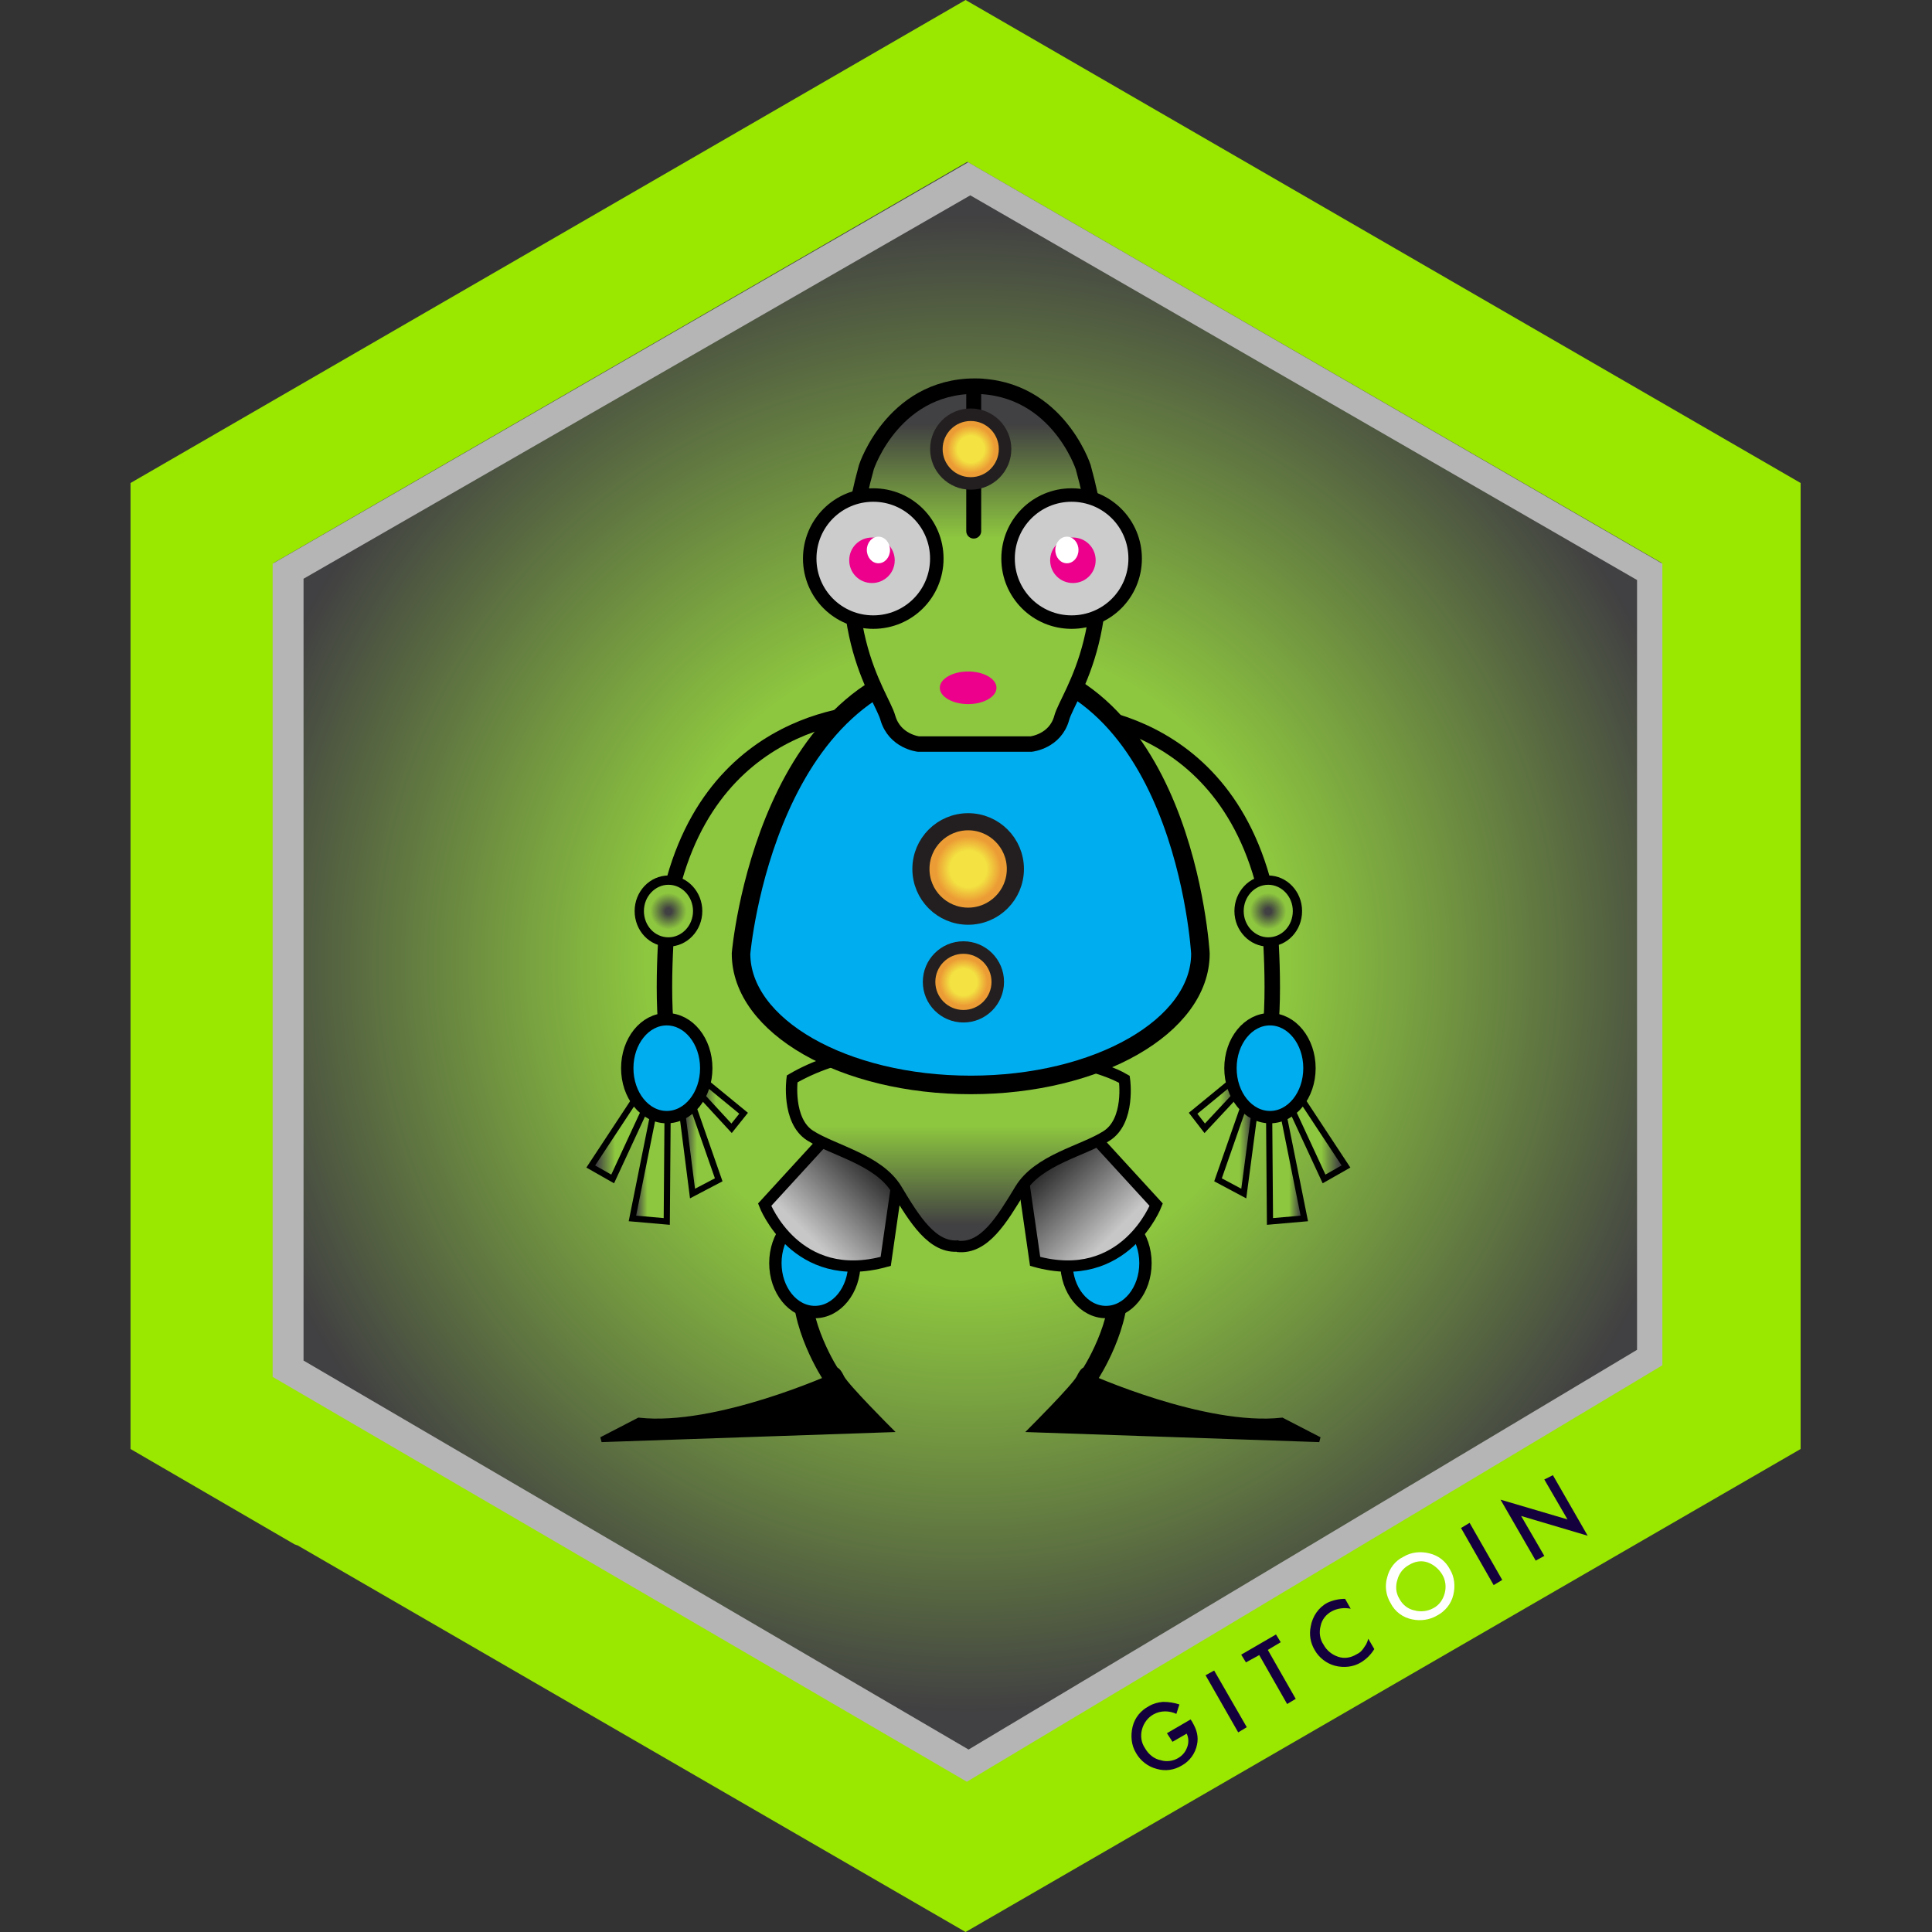 <?xml version="1.0" encoding="utf-8"?>
<!-- Generator: Adobe Illustrator 24.2.0, SVG Export Plug-In . SVG Version: 6.00 Build 0)  -->
<svg version="1.1" id="Layer_1" xmlns="http://www.w3.org/2000/svg" xmlns:xlink="http://www.w3.org/1999/xlink" x="0px" y="0px"
	 viewBox="0 0 450 450" style="enable-background:new 0 0 450 450;" xml:space="preserve">
<rect x="0" y="0" width="450" height="450" fill="#333333" stroke="none"/>
<style type="text/css">
	.st0{fill:#9AE700;}
	.st1{fill:#15003E;}
	.st2{fill:#FFFFFF;}
	.st3{fill:url(#Path-6_1_);}
	.st4{fill:#B5B5B5;}
	.st5{fill:none;stroke:#000000;stroke-width:4.319;stroke-linecap:round;stroke-linejoin:round;}
	.st6{fill:#00AEEF;stroke:#000000;stroke-width:2.88;}
	.st7{fill:url(#SVGID_1_);stroke:#000000;stroke-width:2.647;}
	.st8{stroke:#000000;stroke-width:1.193;}
	.st9{fill:url(#SVGID_2_);stroke:#000000;stroke-width:2.647;}
	.st10{fill:url(#SVGID_3_);stroke:#000000;stroke-width:2.647;}
	.st11{fill:url(#SVGID_4_);stroke:#000000;stroke-width:1.44;}
	.st12{fill:url(#SVGID_5_);stroke:#000000;stroke-width:1.44;}
	.st13{fill:url(#SVGID_6_);stroke:#000000;stroke-width:1.44;}
	.st14{fill:url(#SVGID_7_);stroke:#000000;stroke-width:1.44;}
	.st15{fill:none;stroke:#000000;stroke-width:3.599;stroke-linecap:round;stroke-linejoin:round;}
	.st16{fill:url(#SVGID_8_);stroke:#000000;stroke-width:2.16;}
	.st17{fill:url(#SVGID_9_);stroke:#000000;stroke-width:1.44;}
	.st18{fill:url(#SVGID_10_);stroke:#000000;stroke-width:1.44;}
	.st19{fill:url(#SVGID_11_);stroke:#000000;stroke-width:1.44;}
	.st20{fill:url(#SVGID_12_);stroke:#000000;stroke-width:1.44;}
	.st21{fill:url(#SVGID_13_);stroke:#000000;stroke-width:2.16;}
	.st22{fill:none;stroke:#000000;stroke-width:0.72;}
	.st23{fill:#00AEEF;stroke:#000000;stroke-width:4.319;}
	.st24{fill:url(#SVGID_14_);stroke:#000000;stroke-width:3.599;}
	.st25{fill:#CCCCCC;stroke:#000000;stroke-width:3.141;}
	.st26{fill:#EC008C;}
	.st27{fill:url(#SVGID_15_);stroke:#000000;stroke-width:3.482;}
	.st28{fill:none;stroke:#000000;stroke-width:3.482;stroke-linecap:round;stroke-linejoin:round;}
	.st29{fill:url(#SVGID_16_);stroke:#231F20;stroke-width:3.989;stroke-miterlimit:10;}
	.st30{fill:url(#SVGID_17_);stroke:#231F20;stroke-width:2.916;stroke-miterlimit:10;}
	.st31{fill:url(#SVGID_18_);stroke:#231F20;stroke-width:2.916;stroke-miterlimit:10;}
</style>
<polygon id="Path" class="st0" points="419.4,112.5 419.4,337.5 224.9,450 69.4,360 68.6,359.7 30.4,337.5 30.4,112.5 224.9,0 "/>
<path id="Path-2" class="st1" d="M271.8,403.7l5.5-3.2l0.3,0.4c0.5,0.9,1,1.8,1.2,2.8c0.2,0.9,0.2,1.8,0,2.7c-0.4,2-1.7,3.8-3.5,4.8
	c-1.8,1.1-3.9,1.4-5.9,0.8c-2-0.5-3.8-1.9-4.8-3.7c-1.1-1.8-1.3-4-0.8-6.1c0.5-2.1,1.9-3.8,3.8-4.8c1-0.6,2.1-0.9,3.3-1
	c1.3,0,2.6,0.2,3.8,0.6l-0.7,2.2c-1.7-0.8-3.7-0.8-5.3,0.1c-1.3,0.7-2.3,2-2.7,3.5c-0.4,1.5-0.2,3.1,0.7,4.4
	c0.8,1.4,2.1,2.5,3.7,2.8c1.3,0.4,2.8,0.2,4-0.5c1-0.6,1.7-1.4,2.1-2.5c0.4-1,0.4-2.2-0.1-3.2l-3.3,1.9L271.8,403.7z"/>
<polygon id="Rectangle" class="st1" points="280.8,390.2 282.8,389.1 290.4,402.3 288.4,403.5 "/>
<polygon id="Path-3" class="st1" points="295.3,384.3 301.8,395.7 299.8,396.9 293.3,385.5 290.2,387.2 289.1,385.4 297.2,380.7 
	298.3,382.5 "/>
<path id="Path-4" class="st1" d="M313.3,372.4l1.3,2.3c-1.5-0.3-3.1-0.1-4.4,0.6c-1.3,0.7-2.3,1.9-2.6,3.4c-0.4,1.5-0.2,3.1,0.7,4.4
	c0.7,1.3,1.9,2.3,3.4,2.8c1.5,0.5,3,0.2,4.3-0.6c0.7-0.3,1.2-0.8,1.6-1.4c0.2-0.3,0.4-0.6,0.6-0.9c0.2-0.4,0.4-0.9,0.5-1.3l1.4,2.4
	c-0.8,1.3-1.8,2.3-3.1,3.1c-1.8,1.1-4,1.3-6,0.8c-2-0.5-3.8-1.9-4.8-3.7c-1-1.7-1.3-3.6-0.9-5.5c0.4-2.3,1.8-4.4,3.9-5.5
	C310.5,372.7,311.9,372.4,313.3,372.4"/>
<path id="Shape" class="st2" d="M323.9,373.4c-1.1-1.8-1.4-4-0.8-6c0.5-2.1,1.9-3.9,3.8-4.8c1.8-1.1,4-1.3,6-0.8
	c2.1,0.5,3.8,1.8,4.8,3.7c1.1,1.8,1.3,4,0.8,6c-0.5,2.1-1.9,3.8-3.8,4.8c-1.7,1-3.8,1.3-5.7,0.9
	C326.8,376.8,324.9,375.4,323.9,373.4 M325.9,372.3c0.7,1.4,2,2.5,3.6,2.8c1.4,0.4,3,0.2,4.3-0.5c1.4-0.7,2.3-2,2.7-3.5
	c0.4-1.5,0.2-3.1-0.6-4.4c-0.8-1.3-2-2.3-3.4-2.8c-1.5-0.5-3-0.2-4.3,0.6c-1.3,0.7-2.3,1.9-2.7,3.4C325,369.4,325.1,371,325.9,372.3
	"/>
<polygon id="Rectangle-2" class="st1" points="340.3,355.9 342.3,354.7 349.9,368 347.9,369.2 "/>
<polygon id="Path-5" class="st1" points="357.7,363.5 349.5,349.3 365.1,353.9 359.7,344.6 361.7,343.6 369.8,357.7 354.3,353.1 
	359.7,362.4 "/>
<radialGradient id="Path-6_1_" cx="225.4" cy="224.4" r="174.602" gradientUnits="userSpaceOnUse">
	<stop  offset="0.43" style="stop-color:#8DC63F"/>
	<stop  offset="1" style="stop-color:#414042"/>
</radialGradient>
<polygon id="Path-6" class="st3" points="387,131.1 387,317.7 225.3,411.1 63.8,317.7 63.8,131.1 225.3,37.7 "/>
<path id="Shape-2" class="st4" d="M225.5,37.8l-162,93.5v189.4L225.2,415l162-97V131.3L225.5,37.8z M381.3,314.4l-155.7,93.1
	L70.7,316.9V134.8L226,45.5l155.3,89.6V314.4z"/>
<g>
	<g>
		<path class="st5" d="M193.6,320.3c0,0-8-12.1-6.6-22.6"/>
		<path class="st6" d="M199,294.2c0,6.3-4.1,11.4-9.2,11.4c-5.1,0-9.2-5.1-9.2-11.4c0-6.3,4.1-11.4,9.2-11.4
			C194.9,282.9,199,288,199,294.2z"/>
		<linearGradient id="SVGID_1_" gradientUnits="userSpaceOnUse" x1="186.718" y1="291.744" x2="214.137" y2="264.325">
			<stop  offset="0.103" style="stop-color:#C7C7C7"/>
			<stop  offset="0.68" style="stop-color:#2A2A2A"/>
		</linearGradient>
		<path class="st7" d="M198.8,258l-20.7,22.6c0,0,7.3,19,28.2,13.2l4.7-32.6L198.8,258z"/>
		<path class="st8" d="M194.1,320.5c0,0-27.2,12.3-45.3,10.3l-8.7,4.5l67.1-2.3c0,0-10-10-11.1-12.1
			C194.2,317,194.1,320.5,194.1,320.5z"/>
	</g>
	<g>
		<path class="st5" d="M253.8,320.3c0,0,8-12.1,6.6-22.6"/>
		<path class="st6" d="M248.4,294.2c0,6.3,4.1,11.4,9.2,11.4c5.1,0,9.2-5.1,9.2-11.4c0-6.3-4.1-11.4-9.2-11.4
			C252.5,282.9,248.4,288,248.4,294.2z"/>
		
			<linearGradient id="SVGID_2_" gradientUnits="userSpaceOnUse" x1="1984.859" y1="291.744" x2="2012.278" y2="264.325" gradientTransform="matrix(-1 0 0 1 2245.533 0)">
			<stop  offset="0.103" style="stop-color:#C7C7C7"/>
			<stop  offset="0.68" style="stop-color:#2A2A2A"/>
		</linearGradient>
		<path class="st9" d="M248.6,258l20.7,22.6c0,0-7.3,19-28.2,13.2l-4.7-32.6L248.6,258z"/>
		<path class="st8" d="M253.3,320.5c0,0,27.2,12.3,45.3,10.3l8.7,4.5l-67.1-2.3c0,0,10-10,11.1-12.1
			C253.2,317,253.3,320.5,253.3,320.5z"/>
	</g>
	<g>
		<linearGradient id="SVGID_3_" gradientUnits="userSpaceOnUse" x1="223.256" y1="290.265" x2="223.256" y2="243.659">
			<stop  offset="0.105" style="stop-color:#414042"/>
			<stop  offset="0.599" style="stop-color:#8DC63F"/>
		</linearGradient>
		<path class="st10" d="M261.9,251.4c0,0,1.4,9.7-4.2,13.2c-5.5,3.5-15.9,5.5-20.1,12.5c-4.2,6.9-8.3,13.9-14.6,13.2l0.4-0.1
			c-6.2,0.7-10.4-6.2-14.6-13.2c-4.2-6.9-14.6-9-20.1-12.5c-5.5-3.5-4.2-13.2-4.2-13.2c10.6-6.2,24.7-7.9,37.4-7.6
			C222,243.7,251.3,245.2,261.9,251.4z"/>
	</g>
	<g>
		<linearGradient id="SVGID_4_" gradientUnits="userSpaceOnUse" x1="147.302" y1="271.429" x2="155.531" y2="271.429">
			<stop  offset="0.105" style="stop-color:#414042"/>
			<stop  offset="0.423" style="stop-color:#8DC63F"/>
		</linearGradient>
		<polyline class="st11" points="152.4,258.4 147.3,283.8 155.3,284.5 155.5,259.1 		"/>
		<linearGradient id="SVGID_5_" gradientUnits="userSpaceOnUse" x1="137.623" y1="264.653" x2="150.932" y2="264.653">
			<stop  offset="0.105" style="stop-color:#414042"/>
			<stop  offset="0.423" style="stop-color:#8DC63F"/>
		</linearGradient>
		<polyline class="st12" points="148.8,254.7 137.6,271.7 142.7,274.6 150.9,256.9 		"/>
		<linearGradient id="SVGID_6_" gradientUnits="userSpaceOnUse" x1="158.676" y1="267.073" x2="167.388" y2="267.073">
			<stop  offset="0.105" style="stop-color:#414042"/>
			<stop  offset="0.423" style="stop-color:#8DC63F"/>
		</linearGradient>
		<polyline class="st13" points="158.7,257.6 161.3,278 167.4,274.8 160.9,256.2 		"/>
		<linearGradient id="SVGID_7_" gradientUnits="userSpaceOnUse" x1="162.075" y1="257.374" x2="173.21" y2="257.374">
			<stop  offset="0.105" style="stop-color:#414042"/>
			<stop  offset="0.423" style="stop-color:#8DC63F"/>
		</linearGradient>
		<polyline class="st14" points="164.3,252 173.2,259.3 170.4,262.8 162.1,253.8 		"/>
		<path class="st15" d="M155.5,213.5c0,0-1.9,20,0.4,31.3"/>
		<path class="st15" d="M204.3,165.9c0,0-41-0.9-49.1,47.3"/>
		<radialGradient id="SVGID_8_" cx="155.698" cy="212.246" r="7.018" gradientUnits="userSpaceOnUse">
			<stop  offset="0.105" style="stop-color:#414042"/>
			<stop  offset="0.599" style="stop-color:#8DC63F"/>
		</radialGradient>
		<path class="st16" d="M162.5,212.2c0,4-3.1,7.2-6.8,7.2c-3.8,0-6.8-3.2-6.8-7.2c0-4,3.1-7.2,6.8-7.2
			C159.5,205,162.5,208.3,162.5,212.2z"/>
		<path class="st6" d="M164.5,248.8c0,6.3-4.1,11.4-9.2,11.4c-5.1,0-9.2-5.1-9.2-11.4c0-6.3,4.1-11.4,9.2-11.4
			C160.4,237.4,164.5,242.5,164.5,248.8z"/>
	</g>
	<g>
		
			<linearGradient id="SVGID_9_" gradientUnits="userSpaceOnUse" x1="1939.622" y1="271.429" x2="1947.85" y2="271.429" gradientTransform="matrix(-1 0 0 1 2243.405 0)">
			<stop  offset="0.105" style="stop-color:#414042"/>
			<stop  offset="0.423" style="stop-color:#8DC63F"/>
		</linearGradient>
		<polyline class="st17" points="298.7,258.4 303.8,283.8 295.8,284.5 295.6,259.1 		"/>
		
			<linearGradient id="SVGID_10_" gradientUnits="userSpaceOnUse" x1="1929.942" y1="264.653" x2="1943.252" y2="264.653" gradientTransform="matrix(-1 0 0 1 2243.405 0)">
			<stop  offset="0.105" style="stop-color:#414042"/>
			<stop  offset="0.423" style="stop-color:#8DC63F"/>
		</linearGradient>
		<polyline class="st18" points="302.3,254.7 313.5,271.7 308.4,274.6 300.2,256.9 		"/>
		
			<linearGradient id="SVGID_11_" gradientUnits="userSpaceOnUse" x1="1950.995" y1="267.073" x2="1959.707" y2="267.073" gradientTransform="matrix(-1 0 0 1 2243.405 0)">
			<stop  offset="0.105" style="stop-color:#414042"/>
			<stop  offset="0.423" style="stop-color:#8DC63F"/>
		</linearGradient>
		<polyline class="st19" points="292.4,257.6 289.7,278 283.7,274.8 290.2,256.2 		"/>
		
			<linearGradient id="SVGID_12_" gradientUnits="userSpaceOnUse" x1="1954.395" y1="257.374" x2="1965.529" y2="257.374" gradientTransform="matrix(-1 0 0 1 2243.405 0)">
			<stop  offset="0.105" style="stop-color:#414042"/>
			<stop  offset="0.423" style="stop-color:#8DC63F"/>
		</linearGradient>
		<polyline class="st20" points="286.8,252 277.9,259.3 280.6,262.8 289,253.8 		"/>
		<path class="st15" d="M295.6,213.5c0,0,1.9,20-0.4,31.3"/>
		<path class="st15" d="M246.8,165.9c0,0,41-0.9,49.1,47.3"/>
		
			<radialGradient id="SVGID_13_" cx="1948.018" cy="212.246" r="7.018" gradientTransform="matrix(-1 0 0 1 2243.405 0)" gradientUnits="userSpaceOnUse">
			<stop  offset="0.105" style="stop-color:#414042"/>
			<stop  offset="0.599" style="stop-color:#8DC63F"/>
		</radialGradient>
		<path class="st21" d="M288.6,212.2c0,4,3.1,7.2,6.8,7.2c3.8,0,6.8-3.2,6.8-7.2c0-4-3.1-7.2-6.8-7.2
			C291.6,205,288.6,208.3,288.6,212.2z"/>
		<path class="st6" d="M286.6,248.8c0,6.3,4.1,11.4,9.2,11.4c5.1,0,9.2-5.1,9.2-11.4c0-6.3-4.1-11.4-9.2-11.4
			C290.7,237.4,286.6,242.5,286.6,248.8z"/>
	</g>
	<path class="st22" d="M302.3,292.5"/>
	<path class="st23" d="M172.6,222.1c0,16.9,23.9,30.6,53.5,30.6s53.5-13.7,53.5-30.6c0,0-3.8-68.1-52-68.1
		C178.5,154,172.6,222.1,172.6,222.1z"/>
	
		<linearGradient id="SVGID_14_" gradientUnits="userSpaceOnUse" x1="2417.545" y1="89.981" x2="2417.545" y2="173.336" gradientTransform="matrix(-1 0 0 1 2644.616 0)">
		<stop  offset="0.105" style="stop-color:#414042"/>
		<stop  offset="0.423" style="stop-color:#8DC63F"/>
	</linearGradient>
	<path class="st24" d="M225.1,90c20.7-1.2,27.2,18.8,27.2,18.8c10.1,36.5-3.5,52.9-5,58.4c-1.5,5.5-7.1,6.1-7.1,6.1h-26.3
		c0,0-5.5-0.6-7.1-6.1c-1.5-5.5-15.1-21.9-5-58.4c0,0,6.6-20.1,27.2-18.8"/>
	<g>
		<path class="st25" d="M218.2,130.1c0,8.2-6.6,14.8-14.8,14.8s-14.8-6.6-14.8-14.8s6.6-14.8,14.8-14.8S218.2,121.9,218.2,130.1z"/>
		<path class="st26" d="M208.4,130.5c0,3-2.4,5.3-5.3,5.3c-3,0-5.3-2.4-5.3-5.3c0-3,2.4-5.3,5.3-5.3
			C206,125.2,208.4,127.6,208.4,130.5z"/>
		<path class="st2" d="M207.3,128.1c0,1.7-1.2,3.1-2.7,3.1c-1.5,0-2.7-1.4-2.7-3.1c0-1.7,1.2-3.1,2.7-3.1
			C206.1,125,207.3,126.4,207.3,128.1z"/>
	</g>
	<g>
		<path class="st25" d="M234.8,130.1c0,8.2,6.6,14.8,14.8,14.8s14.8-6.6,14.8-14.8s-6.6-14.8-14.8-14.8S234.8,121.9,234.8,130.1z"/>
		<path class="st26" d="M244.6,130.5c0,3,2.4,5.3,5.3,5.3c3,0,5.3-2.4,5.3-5.3c0-3-2.4-5.3-5.3-5.3
			C247,125.2,244.6,127.6,244.6,130.5z"/>
		<path class="st2" d="M245.8,128.1c0,1.7,1.2,3.1,2.7,3.1c1.5,0,2.7-1.4,2.7-3.1c0-1.7-1.2-3.1-2.7-3.1
			C247,125,245.8,126.4,245.8,128.1z"/>
	</g>
	<linearGradient id="SVGID_15_" gradientUnits="userSpaceOnUse" x1="225.868" y1="125.739" x2="225.868" y2="125.739">
		<stop  offset="0.103" style="stop-color:#C7C7C7"/>
		<stop  offset="0.82" style="stop-color:#6F6F6F"/>
	</linearGradient>
	<path class="st27" d="M225.9,125.7"/>
	<line class="st28" x1="226.8" y1="123.7" x2="226.8" y2="90.7"/>
	<path class="st26" d="M232.1,160.2c0,2.1-3,3.8-6.6,3.8c-3.6,0-6.6-1.7-6.6-3.8c0-2.1,3-3.8,6.6-3.8
		C229.1,156.4,232.1,158.1,232.1,160.2z"/>
	<radialGradient id="SVGID_16_" cx="225.538" cy="202.406" r="10.965" gradientUnits="userSpaceOnUse">
		<stop  offset="0.389" style="stop-color:#F3E242"/>
		<stop  offset="0.692" style="stop-color:#EC9C35"/>
		<stop  offset="0.733" style="stop-color:#EC9C35"/>
	</radialGradient>
	<circle class="st29" cx="225.5" cy="202.4" r="11"/>
	<radialGradient id="SVGID_17_" cx="224.433" cy="228.731" r="8.016" gradientUnits="userSpaceOnUse">
		<stop  offset="0.389" style="stop-color:#F3E242"/>
		<stop  offset="0.692" style="stop-color:#EC9C35"/>
		<stop  offset="0.733" style="stop-color:#EC9C35"/>
	</radialGradient>
	<circle class="st30" cx="224.4" cy="228.7" r="8"/>
	<radialGradient id="SVGID_18_" cx="226.136" cy="104.622" r="8.016" gradientUnits="userSpaceOnUse">
		<stop  offset="0.389" style="stop-color:#F3E242"/>
		<stop  offset="0.692" style="stop-color:#EC9C35"/>
		<stop  offset="0.733" style="stop-color:#EC9C35"/>
	</radialGradient>
	<circle class="st31" cx="226.1" cy="104.6" r="8"/>
</g>
</svg>
